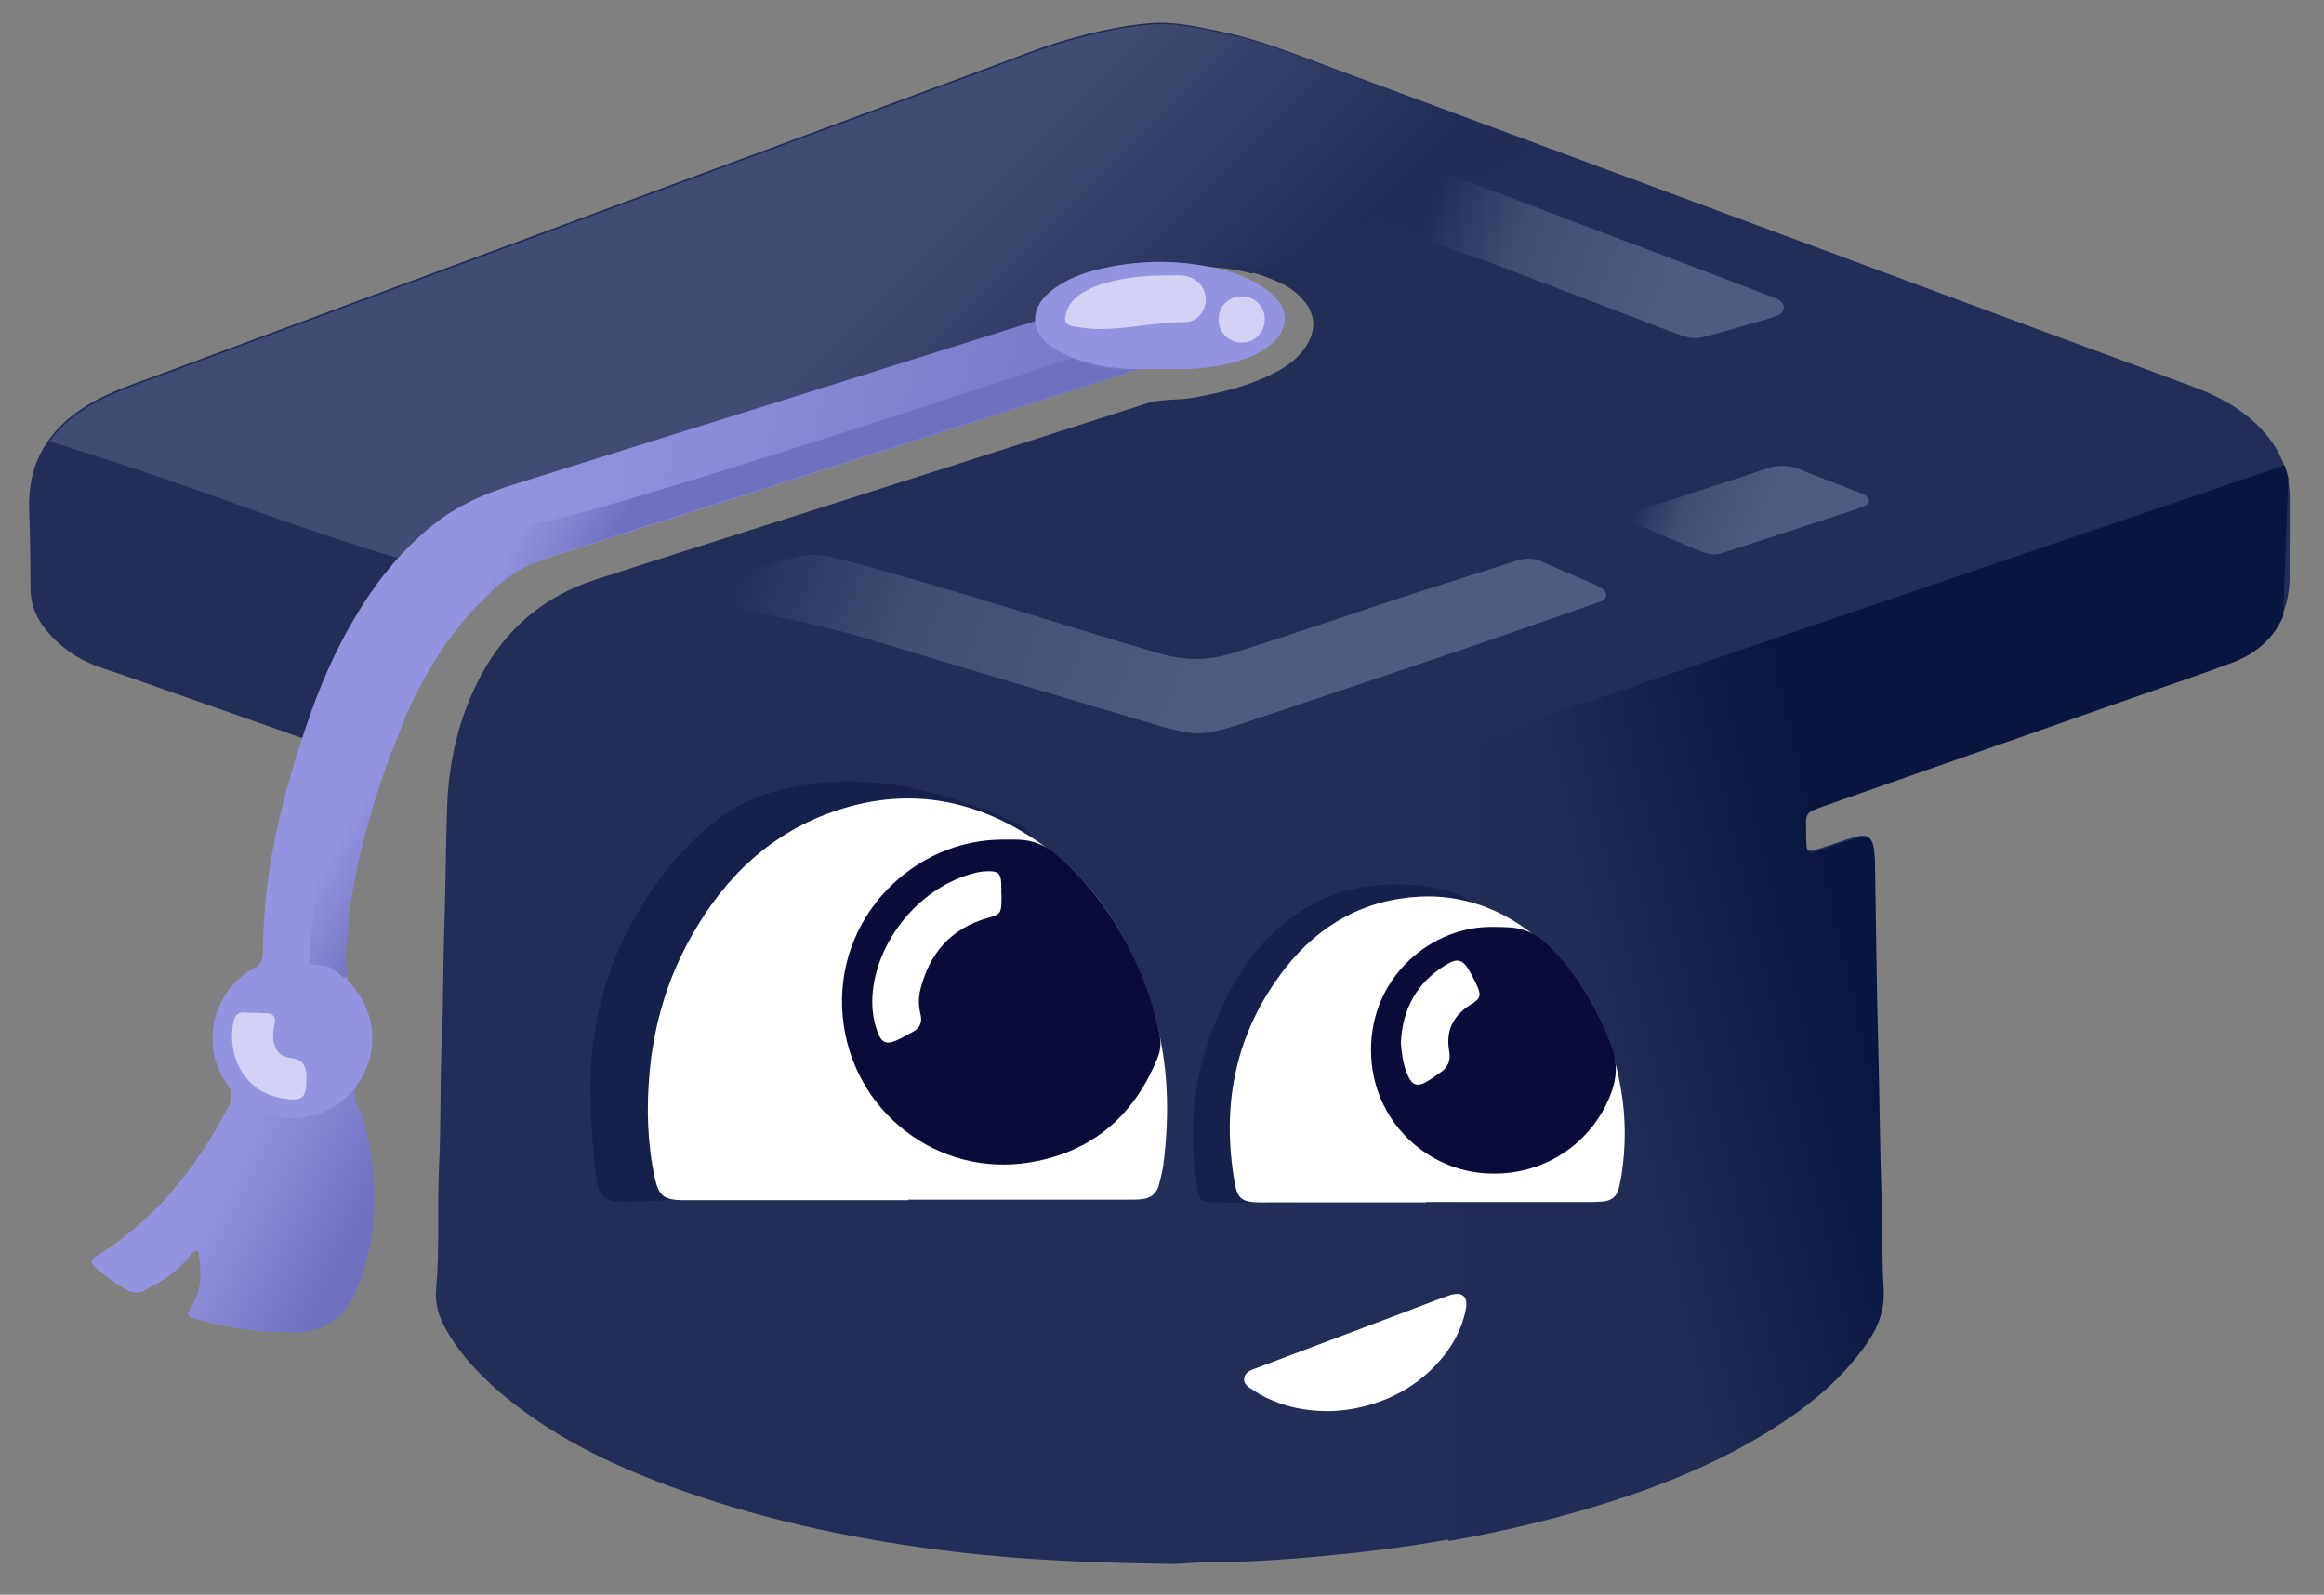 <?xml version="1.0" encoding="UTF-8"?> <svg xmlns="http://www.w3.org/2000/svg" width="51" height="35" viewBox="0 0 51 35" fill="none"><rect x="0" y="0" width="51" height="35" fill="#808080" stroke="none"/><g clip-path="url(#clip0_321_5900)"><path d="M50.246 11.864C50.246 12.127 50.247 12.39 50.246 12.652C50.244 13.541 49.801 14.198 48.966 14.512C48.346 14.746 47.718 14.957 47.094 15.176C44.723 16.007 42.352 16.838 39.981 17.669C39.908 17.695 39.836 17.724 39.764 17.754C39.664 17.797 39.612 17.873 39.613 17.982C39.614 18.157 39.609 18.333 39.621 18.508C39.632 18.667 39.677 18.699 39.829 18.654C40.072 18.582 40.31 18.494 40.55 18.416C41.014 18.264 41.095 18.32 41.123 18.807C41.124 18.837 41.125 18.866 41.125 18.895C41.149 20.297 41.163 21.699 41.201 23.1C41.229 24.142 41.232 25.184 41.27 26.225C41.294 26.906 41.276 27.588 41.316 28.268C41.343 28.725 41.193 29.104 40.94 29.465C40.376 30.271 39.626 30.868 38.799 31.379C37.471 32.201 36.024 32.743 34.528 33.166C32.846 33.641 31.132 33.943 29.394 34.116C28.406 34.215 27.416 34.29 26.422 34.291C26.18 34.291 25.936 34.328 25.694 34.324C24.117 34.301 22.543 34.248 20.974 34.061C18.907 33.813 16.88 33.399 14.917 32.698C13.571 32.218 12.284 31.62 11.162 30.717C10.629 30.288 10.151 29.803 9.801 29.205C9.633 28.919 9.541 28.624 9.571 28.288C9.651 27.395 9.592 26.497 9.635 25.602C9.681 24.639 9.654 23.674 9.699 22.712C9.733 21.982 9.72 21.252 9.746 20.522C9.779 19.588 9.779 18.653 9.812 17.719C9.846 16.706 10.071 15.729 10.552 14.829C11.105 13.795 11.945 13.085 13.06 12.724C14.847 12.144 16.64 11.582 18.431 11.01C20.675 10.293 22.92 9.577 25.163 8.855C25.495 8.748 25.839 8.79 26.174 8.73C26.81 8.618 27.432 8.468 28.007 8.163C28.241 8.039 28.452 7.884 28.613 7.669C28.918 7.264 28.884 6.846 28.515 6.495C28.402 6.386 28.275 6.295 28.134 6.227C27.553 5.947 26.938 5.823 26.295 5.83C26.072 5.832 25.915 5.949 25.873 6.121C25.833 6.284 25.922 6.504 26.088 6.596C26.221 6.67 26.343 6.733 26.358 6.907C26.375 7.108 26.355 7.297 26.219 7.457C26.175 7.508 26.128 7.564 26.07 7.595C25.459 7.911 25.049 7.99 24.451 7.613C24.394 7.576 24.345 7.527 24.287 7.491C24.104 7.377 23.931 7.393 23.778 7.531C23.633 7.664 23.593 7.859 23.675 8.037C23.683 8.054 23.693 8.071 23.703 8.088C23.856 8.352 23.857 8.355 23.553 8.452C20.085 9.564 16.617 10.674 13.148 11.785C12.861 11.877 12.573 11.968 12.285 12.056C11.373 12.333 10.674 12.9 10.102 13.645C9.45 14.493 8.951 15.425 8.588 16.431C8.441 16.837 8.482 16.85 8.034 16.692C6.242 16.063 4.451 15.432 2.66 14.802C2.412 14.715 2.158 14.647 1.919 14.534C1.578 14.374 1.288 14.15 1.042 13.866C0.805 13.592 0.671 13.279 0.67 12.909C0.667 12.344 0.664 11.78 0.64 11.215C0.595 10.188 1.044 9.421 1.923 8.89C2.438 8.578 3.006 8.402 3.561 8.196C6.317 7.169 9.075 6.149 11.833 5.128C15.111 3.915 18.39 2.702 21.669 1.491C22.253 1.275 22.829 1.037 23.43 0.865C24.021 0.697 24.62 0.562 25.232 0.51C25.762 0.464 26.277 0.587 26.793 0.693C27.665 0.873 28.485 1.213 29.316 1.52C31.892 2.472 34.466 3.427 37.041 4.381C39.397 5.254 41.752 6.128 44.108 7.001C45.441 7.494 46.776 7.984 48.108 8.48C48.679 8.692 49.209 8.971 49.633 9.426C50.029 9.851 50.245 10.345 50.248 10.929C50.25 11.24 50.248 11.552 50.248 11.864H50.246H50.246Z" fill="#222E58"></path><path d="M50.134 10.212L32.447 16.219L31.787 33.823C32.716 33.66 33.637 33.454 34.549 33.196C36.044 32.774 37.491 32.232 38.82 31.41C39.647 30.899 40.396 30.302 40.96 29.496C41.213 29.134 41.364 28.756 41.337 28.299C41.297 27.619 41.315 26.937 41.29 26.255C41.253 25.215 41.25 24.173 41.221 23.131C41.183 21.73 41.17 20.328 41.146 18.926C41.145 18.896 41.145 18.867 41.143 18.838C41.116 18.351 41.035 18.295 40.571 18.446C40.331 18.525 40.093 18.613 39.85 18.685C39.697 18.73 39.653 18.698 39.642 18.538C39.63 18.364 39.634 18.188 39.633 18.013C39.633 17.904 39.685 17.827 39.785 17.785C39.856 17.755 39.929 17.725 40.002 17.7C42.373 16.868 44.744 16.038 47.114 15.207C47.739 14.988 48.367 14.777 48.987 14.543C49.529 14.339 49.905 13.991 50.103 13.529L50.217 10.491C50.196 10.395 50.168 10.302 50.134 10.212H50.134Z" fill="url(#paint0_linear_321_5900)"></path><path d="M26.815 0.725C26.3 0.618 25.784 0.495 25.254 0.541C24.642 0.594 24.043 0.728 23.452 0.897C22.851 1.068 22.275 1.306 21.691 1.522C18.412 2.733 15.133 3.946 11.855 5.16C9.097 6.18 6.339 7.2 3.583 8.227C3.028 8.434 2.46 8.61 1.946 8.921C1.588 9.137 1.302 9.391 1.091 9.686C5.297 10.993 5.301 11.254 10.852 12.896C11.271 12.535 11.749 12.256 12.307 12.086C12.595 11.999 12.883 11.908 13.171 11.816C13.708 11.644 14.246 11.471 14.784 11.299L23.887 7.498C23.919 7.48 23.951 7.467 23.984 7.458L26.058 6.592C25.925 6.487 25.859 6.297 25.895 6.152C25.937 5.98 26.094 5.863 26.317 5.861C26.711 5.857 27.096 5.902 27.469 6.003L33.938 3.302L33.425 3.064C32.063 2.559 30.701 2.055 29.338 1.551C28.507 1.244 27.687 0.904 26.814 0.725H26.815Z" fill="url(#paint1_linear_321_5900)"></path><path d="M15.255 26.328C14.861 26.308 14.338 26.373 13.812 26.38C13.224 26.389 13.131 26.291 13.066 25.701C12.996 25.071 12.951 24.442 12.957 23.808C12.974 21.95 13.602 20.326 14.786 18.903C15.043 18.593 15.338 18.328 15.643 18.071C16.27 17.544 17.014 17.311 17.809 17.204C19.131 17.026 20.384 17.311 21.61 17.771C21.847 17.86 22.08 17.96 22.308 18.071C22.527 18.177 22.688 18.339 22.723 18.598C22.805 19.191 22.307 19.594 21.74 19.379C21.239 19.19 20.751 18.968 20.232 18.829C19.461 18.622 18.679 18.539 17.889 18.656C16.47 18.867 15.536 19.707 14.971 20.988C14.605 21.818 14.449 22.698 14.425 23.602C14.415 23.991 14.422 24.381 14.429 24.771C14.434 25.07 14.456 25.084 14.745 25.096C15.153 25.113 15.561 25.13 15.969 25.156C16.396 25.183 16.651 25.389 16.733 25.753C16.753 25.84 16.755 25.926 16.735 26.013C16.68 26.248 16.599 26.322 16.352 26.326C16.03 26.332 15.709 26.328 15.255 26.328Z" fill="#15204D"></path><path d="M27.506 26.392C27.214 26.392 26.922 26.395 26.63 26.391C26.364 26.388 26.326 26.356 26.281 26.103C26.034 24.698 26.223 23.352 26.832 22.064C27.195 21.296 27.679 20.613 28.374 20.115C28.97 19.688 29.645 19.448 30.388 19.417C30.977 19.392 31.556 19.432 32.102 19.685C32.61 19.921 32.693 20.56 32.261 20.907C32.092 21.042 31.899 21.092 31.685 21.043C31.61 21.025 31.535 21.002 31.461 20.978C30.503 20.662 29.643 20.904 28.883 21.498C27.888 22.276 27.387 23.342 27.234 24.581C27.199 24.872 27.249 24.917 27.549 24.918C27.724 24.918 27.899 24.918 28.074 24.914C28.297 24.909 28.496 24.982 28.681 25.096C28.969 25.274 29.094 25.596 29.001 25.901C28.901 26.225 28.682 26.381 28.323 26.382C28.05 26.383 27.778 26.382 27.506 26.382V26.391L27.506 26.392Z" fill="#15204D"></path><path d="M19.929 26.341C18.342 26.341 16.755 26.341 15.168 26.341C15.1 26.341 15.032 26.342 14.964 26.341C14.568 26.333 14.453 26.238 14.368 25.845C14.205 25.086 14.185 24.316 14.254 23.549C14.349 22.49 14.646 21.484 15.169 20.554C15.906 19.244 16.932 18.256 18.385 17.78C19.835 17.305 21.218 17.502 22.505 18.295C23.962 19.193 24.82 20.544 25.303 22.154C25.639 23.272 25.677 24.414 25.529 25.566C25.51 25.71 25.47 25.851 25.436 25.994C25.387 26.203 25.243 26.302 25.04 26.321C24.933 26.331 24.826 26.329 24.719 26.329C23.122 26.329 21.525 26.329 19.929 26.329V26.341L19.929 26.341Z" fill="white"></path><path d="M31.294 26.39C30.136 26.39 28.978 26.39 27.819 26.39C27.741 26.39 27.663 26.392 27.586 26.389C27.256 26.377 27.155 26.299 27.097 25.968C26.792 24.241 27.111 22.653 28.198 21.258C28.947 20.296 29.943 19.737 31.171 19.678C32.088 19.635 32.916 19.939 33.639 20.503C34.767 21.381 35.353 22.57 35.58 23.954C35.68 24.563 35.678 25.175 35.584 25.786C35.569 25.882 35.547 25.977 35.526 26.072C35.486 26.259 35.361 26.353 35.177 26.37C35.071 26.38 34.963 26.381 34.856 26.381C33.669 26.381 32.482 26.381 31.294 26.381V26.39L31.294 26.39Z" fill="white"></path><path d="M22.071 18.428C22.168 18.428 22.266 18.424 22.363 18.429C22.652 18.444 22.908 18.532 23.137 18.724C23.913 19.373 24.492 20.168 24.913 21.082C25.151 21.596 25.33 22.13 25.444 22.686C25.48 22.865 25.475 23.032 25.409 23.2C24.9 24.477 23.977 25.277 22.621 25.508C20.571 25.858 18.684 24.378 18.493 22.31C18.293 20.15 20.052 18.389 22.071 18.428Z" fill="#0A0A3B"></path><path d="M32.796 25.757C31.395 25.776 30.086 24.642 30.087 23.042C30.088 21.393 31.457 20.325 32.747 20.344C32.873 20.346 33 20.345 33.126 20.353C33.437 20.374 33.7 20.486 33.933 20.709C34.617 21.363 35.083 22.147 35.386 23.037C35.496 23.358 35.477 23.662 35.361 23.977C34.966 25.05 33.952 25.759 32.796 25.757Z" fill="#0A0A3B"></path><path d="M21.977 19.62C21.977 19.669 21.977 19.717 21.977 19.766C21.973 20.042 21.952 20.07 21.679 20.146C20.873 20.374 20.399 20.916 20.198 21.715C20.152 21.898 20.155 22.081 20.201 22.263C20.245 22.439 20.184 22.567 20.025 22.651C19.905 22.715 19.787 22.784 19.663 22.838C19.452 22.929 19.342 22.88 19.259 22.655C19.154 22.368 19.122 22.069 19.153 21.765C19.269 20.622 20.16 19.535 21.254 19.199C21.394 19.156 21.535 19.121 21.683 19.121C21.907 19.12 21.958 19.165 21.972 19.387C21.977 19.464 21.973 19.542 21.973 19.62C21.974 19.62 21.976 19.62 21.977 19.62L21.977 19.62Z" fill="white"></path><path d="M30.742 22.886C30.776 22.144 31.093 21.564 31.732 21.175C31.985 21.021 32.104 21.056 32.251 21.316C32.318 21.434 32.381 21.555 32.432 21.68C32.502 21.854 32.479 21.91 32.321 22.021C32.306 22.032 32.288 22.04 32.272 22.05C31.89 22.284 31.723 22.628 31.802 23.062C31.843 23.294 31.77 23.435 31.59 23.552C31.517 23.599 31.448 23.654 31.375 23.701C31.1 23.875 30.982 23.837 30.868 23.541C30.787 23.33 30.759 23.109 30.742 22.886Z" fill="white"></path><path d="M4.353 27.456C4.217 27.459 4.178 27.549 4.126 27.613C3.875 27.923 3.546 28.126 3.2 28.309C3.06 28.383 2.923 28.387 2.782 28.309C2.542 28.177 2.32 28.019 2.116 27.838C1.967 27.705 1.976 27.66 2.143 27.555C3.418 26.757 4.31 25.623 5.003 24.31C5.115 24.098 5.111 23.933 4.978 23.721C4.452 22.882 4.686 21.86 5.522 21.321C5.699 21.206 5.773 21.088 5.773 20.877C5.772 19.502 6.032 18.168 6.427 16.858C6.682 16.009 6.962 15.168 7.351 14.369C7.886 13.274 8.552 12.277 9.519 11.508C10.037 11.095 10.632 10.836 11.259 10.639C12.866 10.136 14.473 9.631 16.08 9.127C18.643 8.323 21.207 7.519 23.77 6.714C24.291 6.551 24.809 6.384 25.329 6.219C25.762 6.083 25.85 6.11 26.136 6.455C26.231 6.569 26.297 6.698 26.343 6.838C26.438 7.133 26.356 7.429 26.121 7.63C25.971 7.759 25.795 7.84 25.608 7.9C22.816 8.79 20.024 9.681 17.233 10.572C15.48 11.131 13.728 11.692 11.974 12.249C11.518 12.394 11.136 12.65 10.79 12.973C9.881 13.82 9.244 14.85 8.79 15.992C8.336 17.133 7.955 18.299 7.743 19.513C7.644 20.079 7.57 20.648 7.579 21.225C7.581 21.375 7.601 21.507 7.708 21.628C8.244 22.23 8.328 23.063 7.863 23.758C7.755 23.919 7.752 24.047 7.825 24.213C8.111 24.856 8.203 25.546 8.212 26.236C8.22 26.908 8.12 27.576 7.859 28.207C7.855 28.216 7.851 28.225 7.848 28.234C7.608 28.907 7.144 29.248 6.416 29.248C5.878 29.248 5.349 29.189 4.823 29.081C4.633 29.042 4.443 28.995 4.257 28.938C4.101 28.89 4.086 28.846 4.18 28.709C4.447 28.315 4.416 27.892 4.353 27.456L4.353 27.456Z" fill="url(#paint2_linear_321_5900)"></path><path d="M26.341 6.851C26.296 6.711 26.23 6.582 26.135 6.468C25.849 6.122 25.761 6.095 25.328 6.232C24.808 6.397 24.29 6.564 23.769 6.727C21.206 7.532 18.642 8.336 16.079 9.14C14.472 9.644 12.865 10.149 11.258 10.652C11.071 10.71 10.887 10.775 10.707 10.847C11.026 11.015 11.289 11.288 11.482 11.588C11.622 11.807 11.698 12.045 11.709 12.299C11.713 12.318 11.717 12.337 11.72 12.356C11.802 12.321 11.886 12.289 11.973 12.261C13.726 11.704 15.479 11.143 17.231 10.584C20.023 9.693 22.814 8.802 25.606 7.912C25.794 7.853 25.97 7.772 26.12 7.643C26.355 7.441 26.437 7.145 26.341 6.851L26.341 6.851Z" fill="url(#paint3_linear_321_5900)"></path><path d="M6.415 24.543C7.383 24.543 8.168 23.758 8.168 22.79C8.168 21.822 7.383 21.037 6.415 21.037C5.447 21.037 4.662 21.822 4.662 22.79C4.662 23.758 5.447 24.543 6.415 24.543Z" fill="#9493E1"></path><path d="M25.442 8.101C24.945 8.11 24.449 8.108 23.963 7.983C23.66 7.905 23.366 7.805 23.103 7.63C22.616 7.307 22.582 6.791 23.03 6.415C23.374 6.126 23.789 5.977 24.219 5.884C25.097 5.693 25.976 5.702 26.849 5.925C27.231 6.023 27.584 6.181 27.89 6.434C28.292 6.765 28.296 7.22 27.898 7.554C27.725 7.699 27.527 7.801 27.314 7.877C26.764 8.073 26.195 8.116 25.617 8.102C25.558 8.1 25.5 8.102 25.442 8.102L25.442 8.101Z" fill="#9493E1"></path><path d="M25.544 6.048C25.69 6.048 25.837 6.033 25.981 6.051C26.256 6.087 26.453 6.303 26.461 6.555C26.469 6.808 26.286 7.069 26.003 7.069C25.341 7.067 24.696 7.239 24.035 7.22C23.881 7.215 23.726 7.191 23.573 7.167C23.39 7.137 23.343 7.059 23.393 6.881C23.447 6.684 23.572 6.538 23.744 6.434C23.911 6.333 24.089 6.257 24.278 6.206C24.693 6.094 25.116 6.042 25.545 6.048H25.544Z" fill="#D3D1F6"></path><path d="M6.724 23.656C6.725 24.111 6.646 24.181 6.19 24.105C5.336 23.961 4.968 23.131 5.128 22.409C5.155 22.288 5.226 22.22 5.352 22.223C5.527 22.228 5.702 22.23 5.877 22.242C5.994 22.25 6.048 22.316 6.03 22.439C6.008 22.583 5.971 22.725 6.007 22.873C6.059 23.093 6.161 23.192 6.38 23.219C6.607 23.246 6.722 23.373 6.724 23.597C6.724 23.617 6.724 23.636 6.724 23.656V23.656Z" fill="#D3D1F6"></path><path d="M27.242 6.503C27.525 6.5 27.745 6.708 27.756 6.989C27.767 7.282 27.547 7.515 27.256 7.519C26.965 7.522 26.737 7.294 26.741 7.003C26.745 6.723 26.962 6.507 27.242 6.503H27.242Z" fill="#D3D1F6"></path><path d="M31.869 3.862C33.174 4.335 34.196 4.741 35.496 5.227C36.627 5.65 37.753 6.083 38.881 6.512C38.919 6.527 38.956 6.541 38.993 6.559C39.077 6.601 39.153 6.653 39.144 6.761C39.134 6.867 39.053 6.911 38.966 6.945C38.928 6.959 38.89 6.971 38.851 6.982C38.416 7.107 37.982 7.234 37.546 7.356C37.43 7.388 37.31 7.406 37.227 7.423C37.036 7.418 36.895 7.363 36.755 7.31C35.476 6.823 34.198 6.335 32.92 5.847C32.121 5.543 30.776 5.098 29.978 4.791" fill="url(#paint4_linear_321_5900)"></path><path d="M26.278 16.1C25.995 16.079 25.721 16.014 25.45 15.933C23.294 15.291 21.136 14.658 18.984 14.004C18.163 13.755 17.321 13.599 16.486 13.41C16.334 13.376 16.181 13.342 16.053 13.246C15.861 13.101 15.852 12.957 16.016 12.783C16.163 12.625 16.365 12.572 16.555 12.504C16.821 12.409 17.092 12.329 17.362 12.247C17.667 12.154 17.969 12.153 18.282 12.233C20.687 12.852 23.043 13.639 25.425 14.337C25.952 14.492 26.473 14.512 27.005 14.347C28.418 13.909 29.814 13.416 31.223 12.962C31.908 12.741 32.596 12.527 33.282 12.306C33.476 12.243 33.659 12.243 33.848 12.329C34.229 12.502 34.615 12.664 34.999 12.831C35.026 12.843 35.052 12.856 35.077 12.871C35.151 12.915 35.245 12.952 35.246 13.054C35.246 13.181 35.129 13.2 35.042 13.23C34.049 13.577 33.057 13.927 32.062 14.265C30.495 14.797 28.925 15.323 27.356 15.848C27.005 15.966 26.652 16.079 26.278 16.099L26.278 16.1Z" fill="url(#paint5_linear_321_5900)"></path><path d="M37.606 12.169C37.483 12.161 37.372 12.123 37.264 12.078C36.842 11.902 36.42 11.725 35.999 11.546C35.945 11.523 35.891 11.498 35.845 11.463C35.75 11.391 35.751 11.317 35.851 11.256C35.917 11.217 35.993 11.192 36.067 11.168C36.964 10.875 37.864 10.588 38.759 10.287C39.003 10.206 39.228 10.196 39.468 10.293C39.901 10.468 40.339 10.631 40.775 10.8C40.82 10.817 40.867 10.834 40.909 10.858C41.053 10.942 41.056 11.039 40.907 11.109C40.794 11.163 40.671 11.198 40.551 11.238C39.69 11.52 38.83 11.8 37.969 12.081C37.849 12.12 37.73 12.168 37.606 12.169Z" fill="url(#paint6_linear_321_5900)"></path><path d="M29.122 30.971C28.749 30.967 28.386 30.914 28.036 30.781C27.854 30.712 27.678 30.63 27.517 30.519C27.422 30.455 27.295 30.404 27.303 30.266C27.311 30.113 27.448 30.072 27.566 30.028C28.693 29.602 29.82 29.177 30.947 28.752C31.229 28.646 31.509 28.534 31.793 28.435C32.09 28.331 32.229 28.453 32.163 28.76C32.05 29.291 31.765 29.723 31.375 30.093C30.757 30.679 29.902 30.967 29.121 30.971H29.122Z" fill="white"></path><path d="M6.766 21.154C7.204 21.212 7.207 21.19 7.35 21.3C7.439 21.368 7.531 21.473 7.584 21.446C7.636 21.419 7.6 21.285 7.584 21.095C7.575 20.993 7.597 20.764 7.642 20.306C7.672 20 7.688 19.848 7.701 19.751C7.775 19.196 7.893 18.754 7.993 18.378C8.004 18.338 8.049 18.176 8.139 17.852C8.267 17.394 8.288 17.321 8.314 17.238C8.362 17.085 8.438 16.863 8.548 16.596L8.723 16.186L8.899 15.719L8.986 15.514L9.103 15.281L9.278 14.93L9.512 14.55L9.717 14.2C9.779 14.116 9.869 13.994 9.98 13.849C10.032 13.78 10.124 13.66 10.184 13.586C10.338 13.396 10.389 13.387 10.71 13.06C10.781 12.988 10.803 12.964 10.856 12.914C10.99 12.789 11.107 12.701 11.178 12.651C11.471 12.443 11.796 12.314 11.908 12.271L12.639 12.038L24.968 8.093C24.772 8.114 24.498 8.123 24.18 8.064C23.915 8.015 23.698 7.934 23.537 7.859C15.97 10.345 13.03 11.216 12.054 11.424C11.958 11.444 11.662 11.505 11.294 11.658C10.692 11.907 9.934 12.387 9.074 13.586C7.611 15.623 7.226 17.823 6.999 19.196C6.878 19.929 6.823 20.546 6.795 20.978L6.766 21.154Z" fill="url(#paint7_linear_321_5900)"></path></g><defs><linearGradient id="paint0_linear_321_5900" x1="28.694" y1="24.893" x2="54.519" y2="18.886" gradientUnits="userSpaceOnUse"><stop offset="0.25" stop-color="#212D57"></stop><stop offset="0.47" stop-color="#09163F"></stop></linearGradient><linearGradient id="paint1_linear_321_5900" x1="15.975" y1="4.957" x2="29.988" y2="18.941" gradientUnits="userSpaceOnUse"><stop offset="0.16" stop-color="#404C74"></stop><stop offset="0.49" stop-color="#212D57"></stop></linearGradient><linearGradient id="paint2_linear_321_5900" x1="7.643" y1="13.797" x2="19.764" y2="20.06" gradientUnits="userSpaceOnUse"><stop offset="0.08" stop-color="#9393E0"></stop><stop offset="0.22" stop-color="#9393E0"></stop><stop offset="0.46" stop-color="#7070C1"></stop></linearGradient><linearGradient id="paint3_linear_321_5900" x1="7.059" y1="6.708" x2="30.869" y2="11.908" gradientUnits="userSpaceOnUse"><stop offset="0.08" stop-color="#9393E0"></stop><stop offset="0.22" stop-color="#9393E0"></stop><stop offset="0.84" stop-color="#7070C1"></stop></linearGradient><linearGradient id="paint4_linear_321_5900" x1="31.475" y1="4.507" x2="40.313" y2="7.94" gradientUnits="userSpaceOnUse"><stop stop-color="#212D57"></stop><stop offset="0.21" stop-color="#414D75"></stop><stop offset="0.59" stop-color="#4E5C83"></stop></linearGradient><linearGradient id="paint5_linear_321_5900" x1="17.145" y1="9.768" x2="33.993" y2="16.312" gradientUnits="userSpaceOnUse"><stop stop-color="#212D57"></stop><stop offset="0.21" stop-color="#414D75"></stop><stop offset="0.59" stop-color="#4E5C83"></stop></linearGradient><linearGradient id="paint6_linear_321_5900" x1="36.167" y1="10.332" x2="40.609" y2="12.057" gradientUnits="userSpaceOnUse"><stop stop-color="#212D57"></stop><stop offset="0.21" stop-color="#414D75"></stop><stop offset="0.59" stop-color="#4E5C83"></stop></linearGradient><linearGradient id="paint7_linear_321_5900" x1="9.496" y1="10.959" x2="13.391" y2="13.199" gradientUnits="userSpaceOnUse"><stop offset="0.21" stop-color="#9393E0"></stop><stop offset="0.43" stop-color="#9393E0"></stop><stop offset="0.86" stop-color="#7070C1"></stop></linearGradient><clipPath id="clip0_321_5900"><rect width="50" height="33.824" fill="white" transform="translate(0.25 0.5)"></rect></clipPath></defs></svg> 